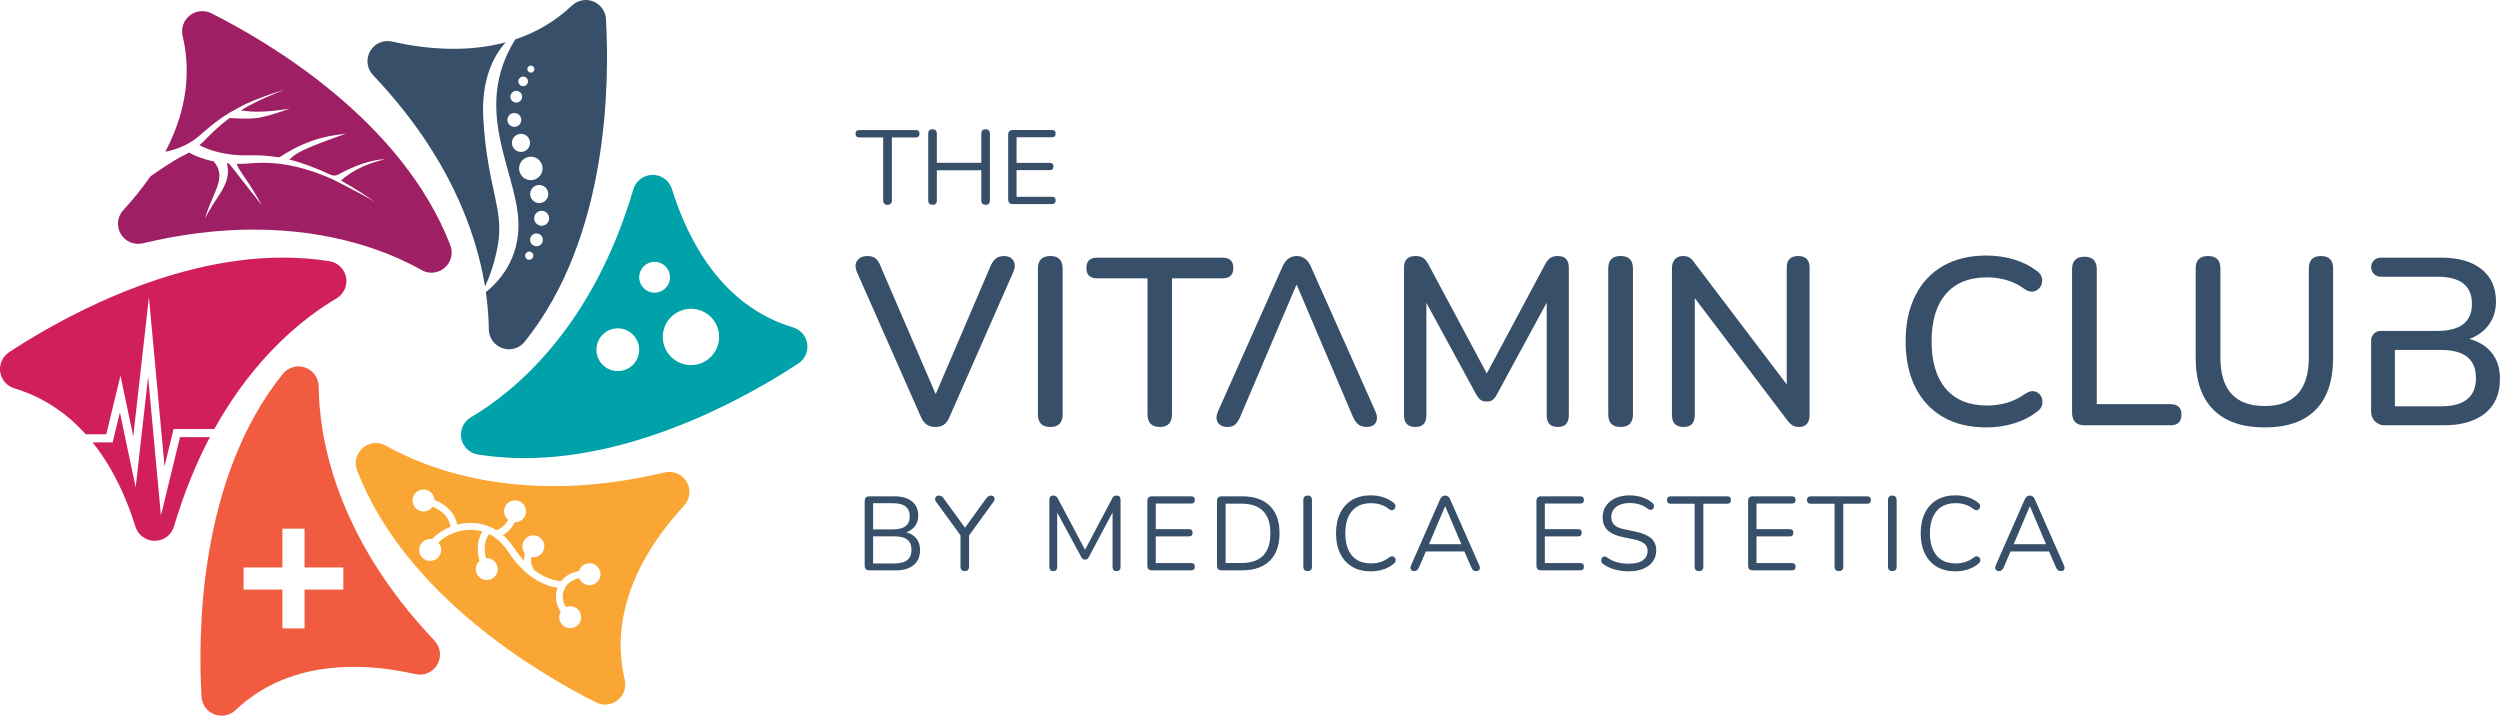 <?xml version="1.0" encoding="utf-8"?>
<!-- Generator: Adobe Illustrator 26.0.1, SVG Export Plug-In . SVG Version: 6.00 Build 0)  -->
<svg version="1.1" id="Layer_1" xmlns="http://www.w3.org/2000/svg" xmlns:xlink="http://www.w3.org/1999/xlink" x="0px" y="0px"
	 viewBox="0 0 776.7 222.34" style="enable-background:new 0 0 776.7 222.34;" xml:space="preserve">
<style type="text/css">
	.st0{fill:#FAA634;}
	.st1{fill:#00A2A9;}
	.st2{fill:#D11F5C;}
	.st3{fill:#9E1F63;}
	.st4{fill:#F15B40;}
	.st5{fill:#374F68;}
</style>
<g>
	<g>
		<g>
			<g>
				<path class="st0" d="M213.33,149.69c-1.39-2.38-4.18-3.56-6.86-2.92c-11.77,2.83-23.34,4.26-34.37,4.26
					c-24.64,0-42.02-6.85-52.25-12.6c-2.3-1.29-5.17-1-7.16,0.73c-2,1.73-2.69,4.52-1.75,6.98c15.01,38.99,56.94,63.4,74.27,72.09
					c0.89,0.45,1.85,0.66,2.8,0.66c1.38,0,2.76-0.46,3.88-1.35c1.91-1.51,2.77-3.99,2.21-6.35c-5.32-22.47,7.08-41.82,18.42-54.08
					C214.4,155.08,214.73,152.07,213.33,149.69z M184.31,181.61c-1.75,0.64-3.68-0.25-4.35-1.98c-1.68,0.35-3.61,1.23-4.59,3.39
					c-1.02,2.23-0.38,4.22,0.46,5.59c0.05-0.02,0.1-0.04,0.15-0.06c1.77-0.65,3.72,0.26,4.37,2.03c0.65,1.77-0.26,3.72-2.03,4.37
					c-1.77,0.65-3.72-0.26-4.37-2.03c-0.36-0.98-0.24-2.02,0.25-2.87c-1.22-1.89-2.08-4.55-0.98-7.43
					c-3.45-0.5-9.66-2.66-15.29-11.16c-1.4-2.11-2.91-3.6-4.45-4.65c-0.05-0.03-0.09-0.06-0.13-0.09c-0.46-0.31-0.93-0.57-1.39-0.8
					c-0.42,0.56-0.76,1.18-0.98,1.86c-0.63,1.92-0.39,4,0.02,5.63c1.47-0.1,2.89,0.77,3.42,2.22c0.65,1.77-0.25,3.72-2.02,4.37
					c-1.77,0.65-3.72-0.25-4.37-2.02c-0.5-1.36-0.08-2.84,0.95-3.74c-0.53-1.97-0.89-4.61-0.06-7.13c0.23-0.72,0.56-1.38,0.95-1.99
					c-2.69-0.78-5.2-0.54-6.93-0.13c-2.96,0.7-5.33,2.17-6.75,3.6c0.54,0.6,0.87,1.39,0.87,2.27c0,1.88-1.53,3.41-3.41,3.41
					c-1.88,0-3.41-1.53-3.41-3.41c0-1.88,1.53-3.41,3.41-3.41c0.21,0,0.41,0.02,0.6,0.06c1.34-1.51,3.37-2.88,5.7-3.81
					c-0.13-1.05-0.49-2.01-1.07-2.88c-1.13-1.67-2.92-2.75-4.47-3.42c-0.82,1.22-2.37,1.82-3.85,1.35
					c-1.79-0.56-2.79-2.48-2.23-4.27c0.56-1.79,2.48-2.79,4.27-2.23c1.38,0.44,2.29,1.67,2.38,3.04c1.88,0.78,4.19,2.12,5.68,4.31
					c0.71,1.04,1.17,2.18,1.38,3.41c0.14-0.04,0.27-0.08,0.41-0.11c4.24-1,8.28-0.34,11.73,1.81c1.81-0.48,2.98-1.87,3.7-3.19
					c-0.78-0.62-1.28-1.58-1.28-2.66c0-1.88,1.53-3.41,3.41-3.41s3.41,1.53,3.41,3.41c0,1.88-1.53,3.41-3.41,3.41
					c-0.02,0-0.05,0-0.07,0c-0.73,1.44-1.9,3.02-3.72,3.95c1.29,1.11,2.46,2.46,3.51,4.04c1.03,1.55,2.07,2.87,3.1,3.99
					c-0.05-0.76,0.02-1.55,0.25-2.34c-0.22-0.26-0.4-0.56-0.53-0.89c-0.71-1.74,0.13-3.73,1.87-4.44c1.74-0.71,3.73,0.13,4.44,1.87
					c0.71,1.74-0.13,3.73-1.87,4.44c-0.65,0.26-1.33,0.31-1.97,0.18c-0.3,1.88,0.67,3.63,0.91,4.02c3.56,2.71,6.72,3.35,8.41,3.47
					c1.52-1.98,3.71-2.81,5.54-3.13c0.29-1.01,1.04-1.87,2.1-2.25c1.77-0.65,3.72,0.26,4.37,2.03
					C186.99,179.01,186.08,180.96,184.31,181.61z"/>
			</g>
			<g>
				<path class="st1" d="M250.78,106.79c-0.35-2.4-2.07-4.39-4.4-5.08c-22.12-6.62-32.67-27.03-37.62-42.98
					c-0.81-2.62-3.24-4.4-5.98-4.4c-0.02,0-0.03,0-0.05,0c-2.76,0.02-5.18,1.84-5.96,4.49c-12.75,43.23-37.1,62.93-50.48,70.83
					c-2.28,1.34-3.46,3.97-2.97,6.56c0.5,2.59,2.57,4.6,5.18,5.01c4.69,0.74,9.57,1.11,14.5,1.11c36.53,0,71.63-20.56,85.03-29.4
					C250.07,111.59,251.14,109.19,250.78,106.79z M191.94,115.29c-3.66,0-6.64-2.97-6.64-6.64c0-3.67,2.97-6.64,6.64-6.64
					c3.66,0,6.64,2.97,6.64,6.64C198.58,112.32,195.61,115.29,191.94,115.29z M198.58,86.14c0-2.65,2.14-4.79,4.79-4.79
					c2.65,0,4.79,2.14,4.79,4.79c0,2.65-2.14,4.79-4.79,4.79C200.72,90.93,198.58,88.79,198.58,86.14z M214.67,113.43
					c-4.83,0-8.75-3.92-8.75-8.75c0-4.83,3.92-8.75,8.75-8.75s8.75,3.92,8.75,8.75C223.41,109.51,219.5,113.43,214.67,113.43z"/>
			</g>
			<g>
				<g>
					<path class="st2" d="M55.92,135.8l-5.92,24.37l-3.98-43.06l-3.87,34.29l-4.9-23.25l-2.25,9.29h-6.23
						c6.56,8.19,10.71,17.8,13.31,26.18c0.81,2.62,3.24,4.4,5.98,4.4c0.02,0,0.03,0,0.05,0c2.76-0.02,5.18-1.84,5.96-4.49
						c3.13-10.6,6.96-19.79,11.15-27.73H55.92z"/>
				</g>
				<g>
					<path class="st2" d="M107.52,86.15c-0.5-2.6-2.57-4.6-5.18-5.01c-4.7-0.74-9.57-1.11-14.5-1.11
						c-36.53,0-71.63,20.56-85.03,29.4c-2.03,1.34-3.1,3.73-2.75,6.14c0.35,2.4,2.07,4.39,4.4,5.08
						c9.28,2.78,16.52,7.99,22.17,14.27h6.39l4.41-18.19l3.97,18.84l4.87-43.21l4.85,52.5l2.81-11.57h12.65
						c12.66-22.8,28.22-34.82,37.96-40.57C106.82,91.37,108.01,88.74,107.52,86.15z"/>
				</g>
			</g>
			<g>
				<path class="st3" d="M139.91,76.21C124.89,37.21,82.97,12.8,65.64,4.12c-2.17-1.09-4.78-0.82-6.69,0.69
					c-1.91,1.51-2.77,3.99-2.21,6.35c3.17,13.38,0.05,25.66-5.39,35.99c1.6-0.31,3.16-0.76,4.66-1.37c1.83-0.74,3.55-1.72,5.11-2.94
					c0.38-0.32,0.76-0.61,1.15-0.95l1.19-1.05c0.8-0.69,1.61-1.38,2.44-2.03c1.82-1.46,3.74-2.78,5.74-3.98c0,0,3.83-2.12,5.04-2.67
					c3.83-1.75,7.8-3.09,11.8-4.3c-3.9,1.5-7.75,3.12-11.39,5.11c-0.77,0.42-1.52,0.87-2.27,1.33c1.92,0.31,3.9,0.44,5.9,0.4
					c3.06-0.06,6.16-0.46,9.24-0.94c-2.93,1.06-5.91,2.05-9.03,2.73c-3.11,0.68-9.6,0.17-9.6,0.17c-1.48,1.1-2.91,2.27-4.26,3.52
					c-0.76,0.69-1.49,1.42-2.23,2.14l-1.08,1.11c-0.37,0.37-0.79,0.76-1.18,1.13c-0.2,0.18-0.42,0.35-0.63,0.53
					c0.41,0.21,0.82,0.43,1.24,0.62c1.09,0.48,2.21,0.9,3.38,1.23c2.32,0.69,4.75,1.08,7.2,1.25l1.85,0.08l1.85-0.01
					c1.27,0,2.61-0.06,3.91,0.04c1.54,0.08,3.84,0.35,5.36,0.59c10.72-6.88,17.1-6.72,20.78-7.38c-3.52,1.24-7.04,2.5-10.47,3.9
					c-1.7,0.71-3.4,1.45-4.87,2.36c-0.87,0.52-1.59,1.12-2.27,1.81c4.08,1,8.83,2.84,12.79,4.72c0.76,0.36,1.65,0.34,2.39-0.07
					c8.05-4.43,13.09-4.72,14.55-4.76c-1.39,0.34-2.77,0.69-4.1,1.17c-1.33,0.46-2.63,0.99-3.87,1.62
					c-2.11,1.05-4.07,2.34-5.76,3.83c3.69,2.04,7.24,4.31,10.68,6.7c-3.66-2.24-12.97-6.97-13.44-7.17
					c-4.64-2.04-9.46-3.64-14.39-4.46c-0.08-0.01-0.15-0.02-0.23-0.03c-0.02,0.03-0.05,0.05-0.07,0.08l-0.11-0.11
					c-2.33-0.38-4.68-0.54-7.02-0.53c-1.25-0.02-2.45,0.11-3.72,0.18l-1.96,0.13l-1.97,0.03c-0.55-0.01,1.64,3.26,2.6,4.6
					c1.91,2.7,3.5,5.58,5.13,8.34c0,0-8.09-10.24-9.02-11.51c-0.4-0.54-0.84-1.06-1.32-1.55c-0.21-0.02-0.42-0.03-0.63-0.05
					c0.27,0.92,0.42,1.87,0.37,2.85c-0.09,2.08-0.89,3.87-1.77,5.43c-0.89,1.57-1.89,2.99-2.82,4.44c-0.93,1.45-1.81,2.94-2.56,4.51
					c0.47-1.67,1.08-3.32,1.76-4.93c0.67-1.61,1.41-3.2,1.98-4.78c0.56-1.58,0.9-3.16,0.7-4.57c-0.17-1.31-0.83-2.47-1.7-3.55
					c-0.2-0.04-0.41-0.08-0.61-0.12c-1.31-0.29-2.6-0.69-3.87-1.16c-0.64-0.24-1.27-0.5-1.89-0.8c-0.31-0.15-0.62-0.3-0.94-0.48
					c-0.12-0.06-0.23-0.13-0.34-0.19c-0.53,0.31-1.07,0.61-1.62,0.88c-0.29,0.14-0.58,0.27-0.88,0.4c-2.05,1.1-6.38,3.88-9.55,6.16
					c-2.67,3.88-5.56,7.37-8.39,10.43c-1.87,2.02-2.2,5.04-0.8,7.41c1.39,2.38,4.18,3.56,6.86,2.92
					c11.78-2.83,23.34-4.26,34.38-4.26c24.64,0,42.02,6.85,52.25,12.59c0.96,0.54,2.01,0.8,3.06,0.8c1.47,0,2.93-0.52,4.1-1.53
					C140.16,81.46,140.86,78.67,139.91,76.21z"/>
			</g>
			<g>
				<path class="st4" d="M134.98,199.03c-30.96-32.62-35.83-63.5-35.98-79c-0.03-2.64-1.71-4.98-4.2-5.85
					c-2.49-0.87-5.27-0.07-6.93,1.98c-26.22,32.5-26.4,80.97-25.26,100.3c0.14,2.43,1.68,4.56,3.95,5.45
					c0.75,0.29,1.53,0.44,2.3,0.44c1.58,0,3.13-0.6,4.31-1.72c9.4-8.93,21.77-13.45,36.75-13.45c6.12,0,12.56,0.76,19.13,2.26
					c2.69,0.61,5.47-0.61,6.83-3C137.25,204.04,136.88,201.03,134.98,199.03z M106.68,183.18H94.62v12.05h-6.89v-12.05H75.68v-6.89
					h12.05v-12.05h6.89v12.05h12.05V183.18z"/>
			</g>
			<g>
				<g>
					<path class="st5" d="M154.72,75.85c1.89-10.93-3.35-17.63-4.57-39.14c-0.69-12.2,3.34-19.52,6.96-23.57
						c-4.99,1.34-10.38,2.03-16.17,2.03c-6.12,0-12.56-0.76-19.13-2.26c-2.69-0.62-5.47,0.6-6.83,3s-1,5.41,0.9,7.41
						c23.68,24.95,32.09,48.87,34.81,65.68C151.98,86.3,153.67,81.93,154.72,75.85z"/>
				</g>
				<g>
					<path class="st5" d="M188.25,5.89c-0.14-2.43-1.68-4.56-3.95-5.45c-2.26-0.89-4.84-0.39-6.61,1.28
						c-5.03,4.78-10.92,8.28-17.6,10.52c-13.38,21.44-0.01,40.29,0.94,55.98c0.75,12.34-6.41,19.63-10.08,22.53
						c0.63,4.44,0.88,8.34,0.91,11.57c0.03,2.64,1.71,4.98,4.2,5.85c0.67,0.23,1.37,0.35,2.05,0.35c1.86,0,3.66-0.83,4.87-2.33
						C189.21,73.69,189.39,25.22,188.25,5.89z M170.34,60.49c-0.12,1.55-1.47,2.71-3.02,2.6c-1.55-0.12-2.71-1.47-2.6-3.02
						c0.12-1.55,1.47-2.71,3.02-2.6C169.29,57.59,170.45,58.94,170.34,60.49z M165.01,20.37c0.61,0.05,1.06,0.58,1.02,1.18
						c-0.05,0.61-0.58,1.06-1.18,1.02c-0.61-0.05-1.07-0.58-1.02-1.18C163.87,20.78,164.4,20.33,165.01,20.37z M162.65,23.79
						c0.82,0.06,1.44,0.78,1.37,1.6c-0.06,0.82-0.78,1.44-1.6,1.37c-0.82-0.06-1.44-0.78-1.37-1.6
						C161.11,24.35,161.82,23.73,162.65,23.79z M160.54,28.23c1,0.08,1.76,0.95,1.68,1.95c-0.08,1-0.95,1.76-1.96,1.68
						c-1-0.08-1.76-0.95-1.68-1.96C158.66,28.91,159.53,28.16,160.54,28.23z M157.65,37.1c0.09-1.19,1.12-2.08,2.31-1.99
						c1.19,0.09,2.07,1.12,1.99,2.31c-0.09,1.19-1.12,2.08-2.31,1.99C158.45,39.32,157.56,38.28,157.65,37.1z M159.05,44.18
						c0.12-1.55,1.47-2.71,3.02-2.6c1.55,0.12,2.71,1.47,2.6,3.02c-0.12,1.55-1.47,2.71-3.02,2.6
						C160.1,47.09,158.94,45.74,159.05,44.18z M161.28,52.05c0.15-2.01,1.9-3.51,3.91-3.36c2.01,0.15,3.51,1.9,3.36,3.91
						c-0.15,2.01-1.9,3.51-3.91,3.36C162.63,55.81,161.13,54.06,161.28,52.05z M164.32,80.7c-0.7-0.05-1.22-0.66-1.17-1.36
						c0.05-0.7,0.66-1.22,1.36-1.17c0.7,0.05,1.22,0.66,1.17,1.36C165.63,80.22,165.02,80.75,164.32,80.7z M166.52,76.49
						c-1.1-0.08-1.92-1.04-1.83-2.13c0.08-1.1,1.04-1.92,2.13-1.83c1.1,0.08,1.92,1.04,1.83,2.13
						C168.57,75.75,167.62,76.57,166.52,76.49z M168.11,70.13c-1.28-0.1-2.24-1.21-2.14-2.49c0.1-1.28,1.21-2.24,2.49-2.14
						c1.28,0.1,2.24,1.21,2.14,2.49C170.5,69.27,169.39,70.22,168.11,70.13z"/>
				</g>
			</g>
		</g>
	</g>
	<g>
		<g>
			<g>
				<path class="st5" d="M290.55,132.65c-2.07,0-3.55-1.03-4.43-3.1l-19.87-44.98c-0.64-1.53-0.6-2.74,0.11-3.66
					c0.71-0.91,1.74-1.37,3.07-1.37c1.13,0,1.99,0.25,2.58,0.74c0.59,0.49,1.08,1.23,1.48,2.22l17.21,39.96l17.14-40.03
					c0.44-0.93,0.97-1.65,1.59-2.14c0.62-0.49,1.46-0.74,2.55-0.74c1.28,0,2.23,0.47,2.84,1.4c0.62,0.94,0.6,2.14-0.04,3.62
					l-19.79,44.98c-0.44,1.08-1.01,1.87-1.7,2.36C292.6,132.4,291.69,132.65,290.55,132.65z"/>
			</g>
			<g>
				<path class="st5" d="M326.3,132.65c-2.56,0-3.84-1.3-3.84-3.92V83.45c0-2.61,1.28-3.91,3.84-3.91c2.56,0,3.84,1.31,3.84,3.91
					v45.28C330.14,131.34,328.86,132.65,326.3,132.65z"/>
			</g>
			<g>
				<path class="st5" d="M360.35,132.65c-2.56,0-3.84-1.3-3.84-3.92V86.48h-15.66c-2.22,0-3.32-1.08-3.32-3.25
					c0-2.12,1.11-3.18,3.32-3.18h38.92c2.26,0,3.4,1.06,3.4,3.18c0,2.17-1.13,3.25-3.4,3.25h-15.66v42.25
					C364.12,131.34,362.86,132.65,360.35,132.65z"/>
			</g>
			<g>
				<path class="st5" d="M427.27,127.7l-20.02-44.91c-0.49-1.13-1.12-1.96-1.88-2.47c-0.76-0.52-1.59-0.78-2.47-0.78
					c-0.99,0-1.85,0.26-2.58,0.78c-0.74,0.52-1.35,1.34-1.85,2.47l-20.02,44.91c-0.64,1.38-0.68,2.55-0.11,3.51
					c0.57,0.96,1.59,1.44,3.06,1.44c0.98,0,1.77-0.26,2.36-0.78c0.59-0.52,1.13-1.37,1.62-2.55l17.36-40.77h0.15l17.36,40.77
					c0.49,1.13,1.06,1.97,1.7,2.51c0.64,0.54,1.5,0.81,2.58,0.81c1.43,0,2.4-0.47,2.92-1.4
					C427.97,130.31,427.91,129.13,427.27,127.7z"/>
			</g>
			<g>
				<path class="st5" d="M439.75,132.65c-2.36,0-3.55-1.21-3.55-3.62V83.16c0-2.41,1.18-3.62,3.55-3.62c1.03,0,1.83,0.2,2.4,0.59
					c0.57,0.4,1.1,1.03,1.59,1.92l18.17,33.98l18.17-33.98c0.49-0.89,1.02-1.53,1.59-1.92c0.57-0.39,1.34-0.59,2.33-0.59
					c2.26,0,3.4,1.21,3.4,3.62v45.87c0,2.41-1.13,3.62-3.4,3.62c-2.32,0-3.47-1.21-3.47-3.62V94.02l-15.51,28.58
					c-0.39,0.74-0.81,1.28-1.26,1.63c-0.44,0.34-1.06,0.52-1.85,0.52c-0.84,0-1.49-0.18-1.96-0.55c-0.47-0.37-0.9-0.9-1.29-1.59
					l-15.51-28.51v34.94C443.15,131.44,442.01,132.65,439.75,132.65z"/>
			</g>
			<g>
				<path class="st5" d="M503.49,132.65c-2.56,0-3.84-1.3-3.84-3.92V83.45c0-2.61,1.28-3.91,3.84-3.91c2.56,0,3.84,1.31,3.84,3.91
					v45.28C507.33,131.34,506.05,132.65,503.49,132.65z"/>
			</g>
			<g>
				<path class="st5" d="M523.06,132.65c-2.41,0-3.62-1.23-3.62-3.69V83.38c0-1.23,0.31-2.18,0.92-2.84c0.62-0.67,1.44-1,2.47-1
					c0.89,0,1.58,0.16,2.07,0.48c0.49,0.32,1.03,0.9,1.62,1.74l28.58,37.67V83.16c0-2.41,1.18-3.62,3.55-3.62
					c2.36,0,3.55,1.21,3.55,3.62v45.87c0,1.13-0.28,2.02-0.85,2.66c-0.57,0.64-1.32,0.96-2.25,0.96c-0.94,0-1.67-0.17-2.22-0.52
					c-0.54-0.34-1.13-0.93-1.77-1.77l-28.58-37.74v36.34C526.53,131.42,525.38,132.65,523.06,132.65z"/>
			</g>
			<g>
				<path class="st5" d="M617.16,132.79c-5.27,0-9.78-1.08-13.52-3.25c-3.74-2.17-6.61-5.26-8.61-9.27
					c-1.99-4.01-2.99-8.75-2.99-14.22c0-5.47,1-10.19,2.99-14.18c1.99-3.99,4.86-7.07,8.61-9.23c3.74-2.17,8.25-3.25,13.52-3.25
					c2.9,0,5.7,0.4,8.38,1.18c2.68,0.79,5.01,1.92,6.98,3.4c1.08,0.69,1.71,1.51,1.88,2.47c0.17,0.96,0.02,1.82-0.44,2.58
					c-0.47,0.76-1.14,1.27-2.03,1.51c-0.89,0.25-1.87,0-2.95-0.74c-1.67-1.23-3.48-2.14-5.43-2.73c-1.95-0.59-4-0.89-6.17-0.89
					c-5.61,0-9.9,1.72-12.85,5.17c-2.95,3.45-4.43,8.35-4.43,14.7s1.48,11.26,4.43,14.74c2.95,3.47,7.24,5.21,12.85,5.21
					c2.17,0,4.25-0.3,6.24-0.89c1.99-0.59,3.88-1.53,5.65-2.81c1.08-0.69,2.04-0.92,2.88-0.7c0.84,0.22,1.48,0.7,1.92,1.44
					s0.59,1.56,0.44,2.47c-0.15,0.91-0.67,1.69-1.55,2.33c-2.07,1.63-4.47,2.86-7.2,3.69C623.03,132.37,620.16,132.79,617.16,132.79
					z"/>
			</g>
			<g>
				<path class="st5" d="M647.66,132.13c-2.61,0-3.91-1.3-3.91-3.92V83.68c0-2.61,1.28-3.92,3.84-3.92c2.56,0,3.84,1.31,3.84,3.92
					v41.88h22.9c2.26,0,3.4,1.08,3.4,3.25c0,2.22-1.13,3.32-3.4,3.32H647.66z"/>
			</g>
			<g>
				<path class="st5" d="M703.57,132.79c-6.94,0-12.25-1.83-15.92-5.5c-3.67-3.67-5.5-9.05-5.5-16.14V83.38
					c0-2.56,1.28-3.84,3.84-3.84c2.56,0,3.84,1.28,3.84,3.84V111c0,10.1,4.58,15.14,13.74,15.14s13.74-5.05,13.74-15.14V83.38
					c0-2.56,1.26-3.84,3.77-3.84c2.51,0,3.77,1.28,3.77,3.84v27.77c0,7.09-1.8,12.47-5.39,16.14
					C715.86,130.96,710.57,132.79,703.57,132.79z"/>
			</g>
			<g>
				<path class="st5" d="M774.18,109.68c-1.67-2.12-4.01-3.58-7.01-4.36c2.55-0.94,4.58-2.42,6.06-4.43
					c1.47-2.02,2.22-4.43,2.22-7.24c0-4.29-1.49-7.62-4.47-10.01c-2.99-2.4-7.18-3.59-12.6-3.59h-18.76c-1.63,0-2.96,1.32-2.96,2.96
					v0c0,1.63,1.32,2.96,2.96,2.96h17.58c7.19,0,10.78,2.81,10.78,8.42c0,5.61-3.59,8.42-10.78,8.42h-17.58
					c-1.63,0-2.96,1.32-2.96,2.96V128c0,2.28,1.85,4.13,4.13,4.13h18.47c5.46,0,9.73-1.24,12.81-3.73
					c3.07-2.48,4.61-6.03,4.61-10.67C776.7,114.47,775.85,111.79,774.18,109.68z M758.38,126.23h-14.33v-17.51h14.33
					c7.24,0,10.85,2.9,10.85,8.72C769.23,123.29,765.62,126.23,758.38,126.23z"/>
			</g>
		</g>
		<g>
			<g>
				<g>
					<path class="st5" d="M270.11,177.2c-0.98,0-1.47-0.49-1.47-1.47v-20.07c0-0.98,0.49-1.47,1.47-1.47h7.73
						c2.37,0,4.2,0.53,5.5,1.58c1.29,1.06,1.94,2.53,1.94,4.42c0,1.26-0.33,2.34-0.98,3.23c-0.65,0.89-1.56,1.54-2.71,1.96
						c1.33,0.35,2.37,0.99,3.12,1.93c0.75,0.94,1.13,2.12,1.13,3.56c0,2.04-0.66,3.61-1.99,4.7c-1.33,1.09-3.2,1.63-5.61,1.63
						H270.11z M271.25,164.47h6.2c3.46,0,5.19-1.35,5.19-4.05c0-2.72-1.73-4.08-5.19-4.08h-6.2V164.47z M271.25,175.05h6.72
						c3.48,0,5.22-1.4,5.22-4.21s-1.74-4.21-5.22-4.21h-6.72V175.05z"/>
				</g>
				<g>
					<path class="st5" d="M299.74,177.43c-0.89,0-1.34-0.48-1.34-1.44v-9.69l-7.6-10.44c-0.31-0.41-0.36-0.83-0.18-1.26
						c0.18-0.42,0.55-0.64,1.09-0.64c0.57,0,1.06,0.29,1.47,0.88l6.62,9.11l6.59-9.11c0.44-0.59,0.92-0.88,1.47-0.88
						c0.52,0,0.87,0.2,1.04,0.6c0.17,0.4,0.1,0.84-0.23,1.32l-7.6,10.48v9.63C301.08,176.95,300.63,177.43,299.74,177.43z"/>
				</g>
				<g>
					<path class="st5" d="M327.25,177.43c-0.83,0-1.24-0.44-1.24-1.31v-20.85c0-0.87,0.41-1.31,1.24-1.31
						c0.35,0,0.62,0.07,0.83,0.21c0.21,0.14,0.4,0.37,0.57,0.7l8.45,15.93l8.42-15.93c0.17-0.33,0.36-0.56,0.55-0.7
						c0.2-0.14,0.48-0.21,0.85-0.21c0.8,0,1.21,0.44,1.21,1.31v20.85c0,0.87-0.41,1.31-1.24,1.31s-1.24-0.44-1.24-1.31v-16.91
						l-7.38,13.87c-0.15,0.28-0.31,0.48-0.47,0.6c-0.16,0.12-0.4,0.18-0.7,0.18c-0.3,0-0.54-0.07-0.72-0.2
						c-0.17-0.13-0.33-0.33-0.46-0.59l-7.47-13.84v16.87C328.46,176.99,328.06,177.43,327.25,177.43z"/>
				</g>
				<g>
					<path class="st5" d="M357.93,177.2c-0.98,0-1.47-0.49-1.47-1.47v-20.07c0-0.98,0.49-1.47,1.47-1.47h12.14
						c0.76,0,1.14,0.37,1.14,1.11c0,0.76-0.38,1.14-1.14,1.14h-11v7.96h10.31c0.76,0,1.14,0.37,1.14,1.11
						c0,0.76-0.38,1.14-1.14,1.14h-10.31v8.29h11c0.76,0,1.14,0.37,1.14,1.11c0,0.76-0.38,1.14-1.14,1.14H357.93z"/>
				</g>
				<g>
					<path class="st5" d="M379.57,177.2c-0.98,0-1.47-0.49-1.47-1.47v-20.07c0-0.98,0.49-1.47,1.47-1.47h6.3
						c3.72,0,6.59,0.98,8.62,2.95c2.02,1.97,3.04,4.81,3.04,8.53c0,3.72-1.01,6.57-3.04,8.55c-2.02,1.98-4.9,2.97-8.62,2.97H379.57z
						 M380.77,174.92h4.9c6.01,0,9.01-3.08,9.01-9.24c0-6.14-3-9.2-9.01-9.2h-4.9V174.92z"/>
				</g>
				<g>
					<path class="st5" d="M406.26,177.43c-0.89,0-1.34-0.47-1.34-1.4v-20.66c0-0.94,0.45-1.4,1.34-1.4c0.89,0,1.34,0.47,1.34,1.4
						v20.66C407.6,176.96,407.15,177.43,406.26,177.43z"/>
				</g>
				<g>
					<path class="st5" d="M425.88,177.5c-2.26,0-4.2-0.48-5.81-1.44c-1.61-0.96-2.84-2.32-3.7-4.08s-1.29-3.86-1.29-6.3
						c0-2.41,0.43-4.5,1.29-6.27s2.09-3.12,3.7-4.08c1.61-0.96,3.55-1.44,5.81-1.44c1.35,0,2.63,0.2,3.85,0.59
						c1.22,0.39,2.27,0.95,3.17,1.66c0.37,0.26,0.58,0.57,0.64,0.91c0.05,0.35-0.01,0.66-0.18,0.93c-0.17,0.27-0.42,0.45-0.73,0.52
						c-0.32,0.08-0.67-0.03-1.06-0.31c-1.55-1.24-3.42-1.86-5.61-1.86c-2.59,0-4.57,0.82-5.94,2.45c-1.37,1.63-2.06,3.93-2.06,6.89
						c0,2.98,0.69,5.29,2.06,6.92c1.37,1.63,3.35,2.45,5.94,2.45c2.2,0,4.09-0.63,5.68-1.89c0.39-0.26,0.75-0.36,1.06-0.29
						c0.32,0.07,0.55,0.23,0.72,0.49c0.16,0.26,0.22,0.55,0.18,0.88c-0.04,0.33-0.23,0.62-0.55,0.88c-0.94,0.78-2.01,1.38-3.23,1.78
						C428.57,177.29,427.27,177.5,425.88,177.5z"/>
				</g>
				<g>
					<path class="st5" d="M439.42,177.43c-0.52,0-0.88-0.17-1.08-0.52c-0.2-0.35-0.17-0.78,0.07-1.31l8.97-20.43
						c0.35-0.8,0.88-1.21,1.6-1.21c0.33,0,0.63,0.09,0.9,0.28c0.27,0.18,0.49,0.49,0.67,0.93l9.01,20.43
						c0.24,0.52,0.27,0.96,0.1,1.31c-0.17,0.35-0.52,0.52-1.04,0.52c-0.39,0-0.71-0.1-0.95-0.31c-0.24-0.21-0.44-0.51-0.59-0.9
						l-2.12-4.89h-11.98l-2.09,4.89C440.54,177.03,440.05,177.43,439.42,177.43z M448.95,157.33l-4.99,11.75h10.05l-4.99-11.75
						H448.95z"/>
				</g>
				<g>
					<path class="st5" d="M478.81,177.2c-0.98,0-1.47-0.49-1.47-1.47v-20.07c0-0.98,0.49-1.47,1.47-1.47h12.14
						c0.76,0,1.14,0.37,1.14,1.11c0,0.76-0.38,1.14-1.14,1.14h-11v7.96h10.31c0.76,0,1.14,0.37,1.14,1.11
						c0,0.76-0.38,1.14-1.14,1.14h-10.31v8.29h11c0.76,0,1.14,0.37,1.14,1.11c0,0.76-0.38,1.14-1.14,1.14H478.81z"/>
				</g>
				<g>
					<path class="st5" d="M506.09,177.5c-1.57,0-3.04-0.19-4.42-0.57c-1.38-0.38-2.57-0.94-3.57-1.68
						c-0.35-0.24-0.55-0.52-0.62-0.85c-0.07-0.33-0.03-0.63,0.11-0.91c0.14-0.28,0.35-0.47,0.64-0.57c0.28-0.1,0.61-0.03,0.98,0.21
						c0.98,0.72,2.02,1.23,3.13,1.53s2.36,0.46,3.75,0.46c1.96,0,3.41-0.36,4.36-1.09c0.95-0.73,1.42-1.69,1.42-2.89
						c0-0.96-0.34-1.72-1.03-2.28c-0.69-0.57-1.83-1.01-3.44-1.34l-3.39-0.69c-2.05-0.44-3.57-1.15-4.59-2.14
						c-1.01-0.99-1.52-2.31-1.52-3.97c0-1.37,0.35-2.57,1.06-3.59c0.71-1.02,1.69-1.82,2.95-2.38c1.26-0.57,2.72-0.85,4.37-0.85
						c1.37,0,2.65,0.19,3.83,0.57c1.19,0.38,2.26,0.95,3.21,1.71c0.3,0.24,0.48,0.52,0.54,0.83s0.01,0.6-0.15,0.86
						c-0.15,0.26-0.37,0.43-0.65,0.51c-0.28,0.08-0.62,0-1.01-0.24c-0.87-0.67-1.78-1.15-2.73-1.44c-0.95-0.28-1.97-0.42-3.08-0.42
						c-1.72,0-3.09,0.4-4.11,1.19c-1.02,0.79-1.53,1.84-1.53,3.15c0,1.04,0.32,1.87,0.96,2.48c0.64,0.61,1.69,1.06,3.15,1.34
						l3.39,0.72c2.2,0.46,3.82,1.15,4.88,2.07c1.05,0.92,1.58,2.18,1.58,3.77c0,1.28-0.34,2.41-1.03,3.39
						c-0.69,0.98-1.66,1.74-2.94,2.28C509.34,177.22,507.83,177.5,506.09,177.5z"/>
				</g>
				<g>
					<path class="st5" d="M527.83,177.43c-0.89,0-1.34-0.47-1.34-1.4v-19.52h-7.34c-0.83,0-1.24-0.39-1.24-1.17
						c0-0.76,0.41-1.14,1.24-1.14h17.39c0.83,0,1.24,0.38,1.24,1.14c0,0.78-0.41,1.17-1.24,1.17h-7.34v19.52
						C529.2,176.96,528.74,177.43,527.83,177.43z"/>
				</g>
				<g>
					<path class="st5" d="M544.57,177.2c-0.98,0-1.47-0.49-1.47-1.47v-20.07c0-0.98,0.49-1.47,1.47-1.47h12.14
						c0.76,0,1.14,0.37,1.14,1.11c0,0.76-0.38,1.14-1.14,1.14h-11v7.96h10.31c0.76,0,1.14,0.37,1.14,1.11
						c0,0.76-0.38,1.14-1.14,1.14h-10.31v8.29h11c0.76,0,1.14,0.37,1.14,1.11c0,0.76-0.38,1.14-1.14,1.14H544.57z"/>
				</g>
				<g>
					<path class="st5" d="M571.3,177.43c-0.89,0-1.34-0.47-1.34-1.4v-19.52h-7.34c-0.83,0-1.24-0.39-1.24-1.17
						c0-0.76,0.41-1.14,1.24-1.14h17.39c0.83,0,1.24,0.38,1.24,1.14c0,0.78-0.41,1.17-1.24,1.17h-7.34v19.52
						C572.67,176.96,572.21,177.43,571.3,177.43z"/>
				</g>
				<g>
					<path class="st5" d="M587.91,177.43c-0.89,0-1.34-0.47-1.34-1.4v-20.66c0-0.94,0.45-1.4,1.34-1.4c0.89,0,1.34,0.47,1.34,1.4
						v20.66C589.25,176.96,588.8,177.43,587.91,177.43z"/>
				</g>
				<g>
					<path class="st5" d="M607.52,177.5c-2.26,0-4.2-0.48-5.81-1.44c-1.61-0.96-2.84-2.32-3.7-4.08c-0.86-1.76-1.29-3.86-1.29-6.3
						c0-2.41,0.43-4.5,1.29-6.27c0.86-1.76,2.09-3.12,3.7-4.08c1.61-0.96,3.55-1.44,5.81-1.44c1.35,0,2.63,0.2,3.85,0.59
						c1.22,0.39,2.27,0.95,3.17,1.66c0.37,0.26,0.58,0.57,0.64,0.91c0.05,0.35-0.01,0.66-0.18,0.93c-0.17,0.27-0.42,0.45-0.73,0.52
						c-0.32,0.08-0.67-0.03-1.06-0.31c-1.55-1.24-3.42-1.86-5.61-1.86c-2.59,0-4.57,0.82-5.94,2.45c-1.37,1.63-2.06,3.93-2.06,6.89
						c0,2.98,0.69,5.29,2.06,6.92c1.37,1.63,3.35,2.45,5.94,2.45c2.2,0,4.09-0.63,5.68-1.89c0.39-0.26,0.74-0.36,1.06-0.29
						c0.32,0.07,0.55,0.23,0.72,0.49c0.16,0.26,0.22,0.55,0.18,0.88c-0.04,0.33-0.23,0.62-0.55,0.88c-0.94,0.78-2.01,1.38-3.23,1.78
						C610.22,177.29,608.92,177.5,607.52,177.5z"/>
				</g>
				<g>
					<path class="st5" d="M621.07,177.43c-0.52,0-0.88-0.17-1.08-0.52c-0.2-0.35-0.17-0.78,0.07-1.31l8.97-20.43
						c0.35-0.8,0.88-1.21,1.6-1.21c0.33,0,0.63,0.09,0.9,0.28c0.27,0.18,0.49,0.49,0.67,0.93l9.01,20.43
						c0.24,0.52,0.27,0.96,0.1,1.31c-0.17,0.35-0.52,0.52-1.04,0.52c-0.39,0-0.71-0.1-0.95-0.31c-0.24-0.21-0.44-0.51-0.59-0.9
						l-2.12-4.89h-11.98l-2.09,4.89C622.19,177.03,621.7,177.43,621.07,177.43z M630.6,157.33l-4.99,11.75h10.05l-4.99-11.75H630.6z
						"/>
				</g>
			</g>
		</g>
		<g>
			<g>
				<g>
					<path class="st5" d="M275.72,63.63c-0.89,0-1.34-0.47-1.34-1.4V42.71h-7.34c-0.83,0-1.24-0.39-1.24-1.17
						c0-0.76,0.41-1.14,1.24-1.14h17.39c0.83,0,1.24,0.38,1.24,1.14c0,0.78-0.41,1.17-1.24,1.17h-7.34v19.52
						C277.09,63.16,276.63,63.63,275.72,63.63z"/>
				</g>
				<g>
					<path class="st5" d="M289.72,63.63c-0.89,0-1.34-0.47-1.34-1.4V41.57c0-0.94,0.45-1.4,1.34-1.4c0.89,0,1.34,0.47,1.34,1.4v9.01
						h13.81v-9.01c0-0.94,0.45-1.4,1.34-1.4c0.89,0,1.34,0.47,1.34,1.4v20.66c0,0.94-0.45,1.4-1.34,1.4c-0.89,0-1.34-0.47-1.34-1.4
						v-9.33h-13.81v9.33C291.06,63.16,290.61,63.63,289.72,63.63z"/>
				</g>
				<g>
					<path class="st5" d="M314.69,63.4c-0.98,0-1.47-0.49-1.47-1.47V41.86c0-0.98,0.49-1.47,1.47-1.47h12.14
						c0.76,0,1.14,0.37,1.14,1.11c0,0.76-0.38,1.14-1.14,1.14h-11v7.96h10.31c0.76,0,1.14,0.37,1.14,1.11
						c0,0.76-0.38,1.14-1.14,1.14h-10.31v8.29h11c0.76,0,1.14,0.37,1.14,1.11c0,0.76-0.38,1.14-1.14,1.14H314.69z"/>
				</g>
			</g>
		</g>
	</g>
</g>
</svg>
